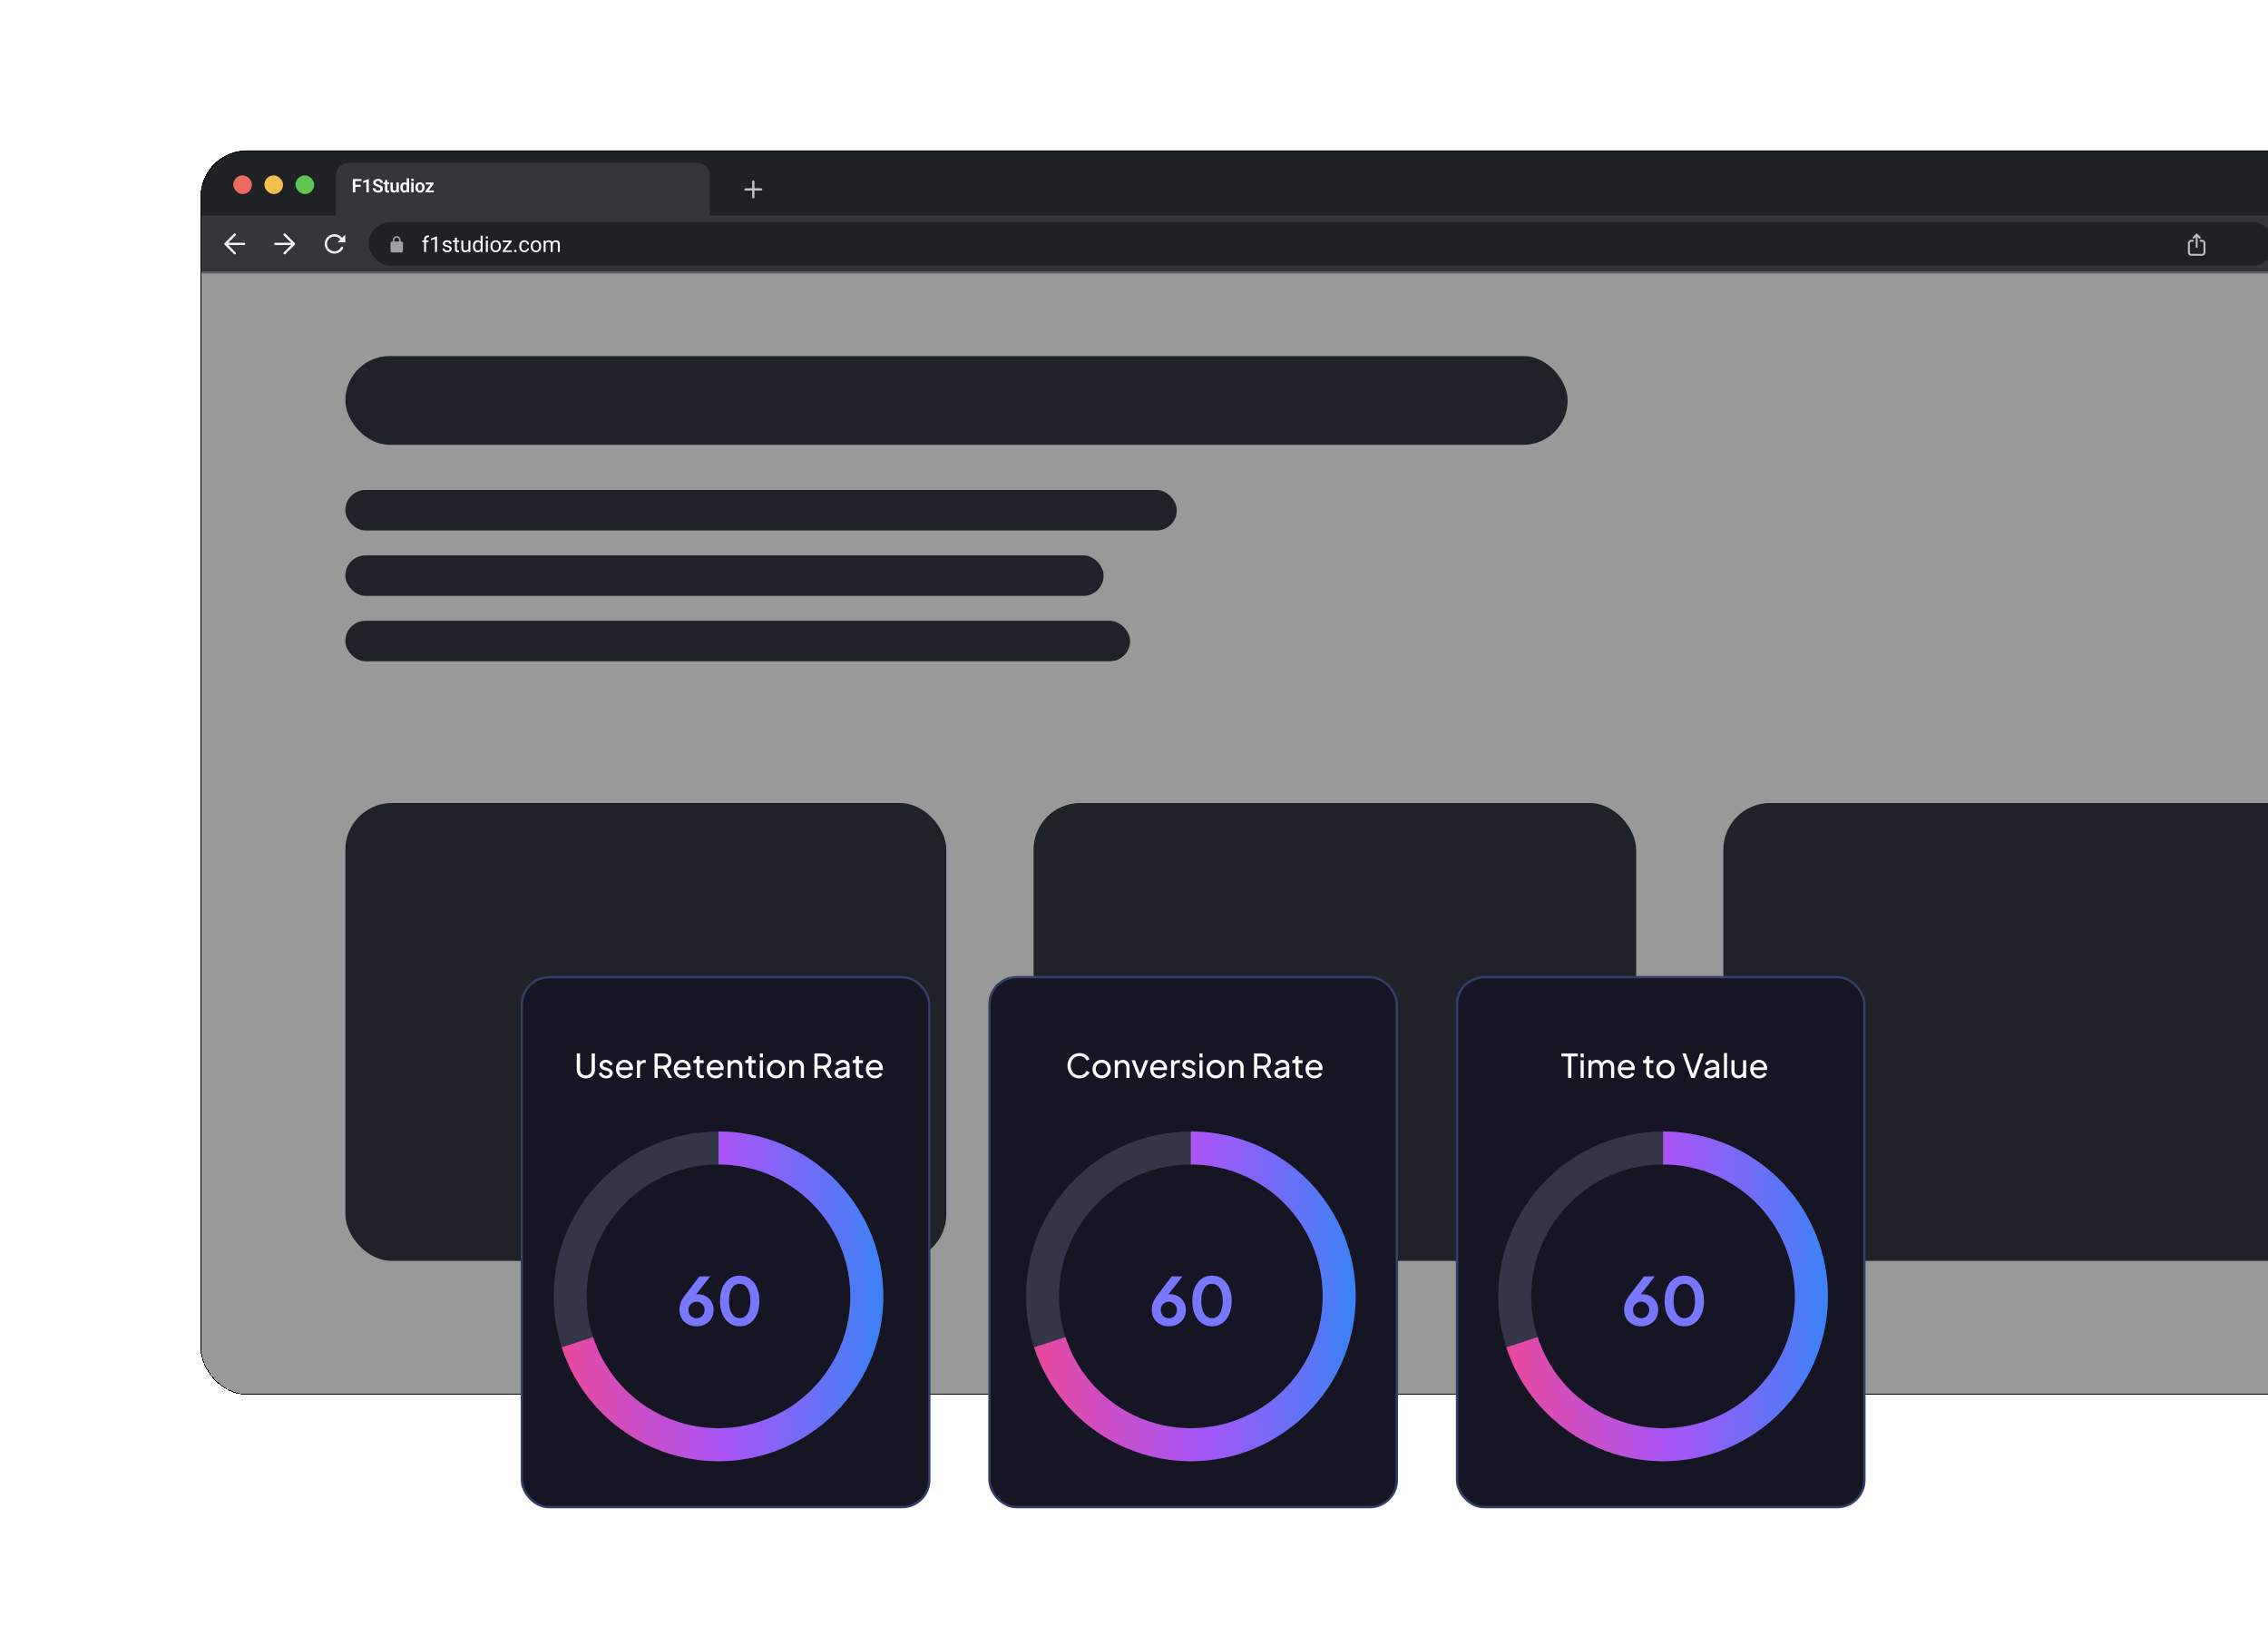<svg width="441" height="318" viewBox="0 0 441 318" fill="none" xmlns="http://www.w3.org/2000/svg">
<g clip-path="url(#clip0_920_6600)">
<g filter="url(#filter0_d_920_6600)">
<g clip-path="url(#clip1_920_6600)">
<rect x="49.492" y="18.75" width="435.98" height="241.908" rx="9" fill="black" fill-opacity="0.4" shape-rendering="crispEdges"/>
<g clip-path="url(#clip2_920_6600)">
<rect width="435.98" height="12.716" transform="translate(49.492 18.75)" fill="#1F2224"/>
<rect x="55.852" y="23.594" width="3.633" height="3.633" rx="1.817" fill="#EC6B5E"/>
<rect x="61.906" y="23.594" width="3.633" height="3.633" rx="1.817" fill="#F4BF4F"/>
<rect x="67.961" y="23.594" width="3.633" height="3.633" rx="1.817" fill="#61C453"/>
<g clip-path="url(#clip3_920_6600)">
<g clip-path="url(#clip4_920_6600)">
<path d="M75.836 23.594C75.836 22.256 76.92 21.172 78.258 21.172H146.077C147.415 21.172 148.499 22.256 148.499 23.594V31.466H75.836V23.594Z" fill="#35363B"/>
<path d="M79.594 24.314V26.897H79.106V24.314H79.594ZM80.635 25.43V25.815H79.466V25.43H80.635ZM80.772 24.314V24.699H79.466V24.314H80.772ZM82.213 24.307V26.897H81.743V24.855L81.12 25.061V24.681L82.16 24.307H82.213ZM84.458 26.226C84.458 26.177 84.451 26.132 84.435 26.093C84.421 26.053 84.394 26.017 84.355 25.985C84.317 25.952 84.264 25.92 84.194 25.889C84.125 25.857 84.037 25.824 83.928 25.79C83.807 25.752 83.695 25.71 83.591 25.662C83.487 25.615 83.395 25.56 83.316 25.497C83.238 25.435 83.177 25.363 83.133 25.281C83.089 25.198 83.067 25.102 83.067 24.994C83.067 24.887 83.09 24.79 83.135 24.703C83.181 24.615 83.246 24.54 83.33 24.477C83.414 24.413 83.513 24.364 83.626 24.33C83.741 24.296 83.868 24.279 84.006 24.279C84.197 24.279 84.363 24.313 84.503 24.383C84.643 24.453 84.752 24.548 84.829 24.667C84.906 24.787 84.944 24.921 84.944 25.07H84.458C84.458 24.989 84.441 24.918 84.407 24.857C84.374 24.795 84.323 24.747 84.254 24.711C84.187 24.676 84.102 24.658 83.999 24.658C83.899 24.658 83.817 24.673 83.75 24.703C83.685 24.732 83.636 24.772 83.603 24.823C83.571 24.874 83.555 24.931 83.555 24.994C83.555 25.041 83.567 25.083 83.589 25.121C83.611 25.158 83.645 25.193 83.69 25.226C83.735 25.258 83.791 25.288 83.857 25.316C83.924 25.343 84.002 25.371 84.091 25.398C84.233 25.441 84.357 25.488 84.463 25.54C84.571 25.592 84.66 25.651 84.731 25.717C84.804 25.784 84.857 25.858 84.893 25.941C84.93 26.024 84.948 26.118 84.948 26.223C84.948 26.334 84.926 26.433 84.882 26.521C84.838 26.608 84.776 26.683 84.694 26.744C84.613 26.806 84.514 26.853 84.4 26.885C84.286 26.916 84.159 26.933 84.018 26.933C83.893 26.933 83.769 26.916 83.646 26.883C83.524 26.849 83.413 26.798 83.314 26.73C83.215 26.662 83.135 26.575 83.076 26.471C83.017 26.366 82.988 26.243 82.988 26.102H83.477C83.477 26.184 83.49 26.254 83.516 26.312C83.543 26.368 83.581 26.415 83.63 26.452C83.679 26.487 83.737 26.513 83.804 26.53C83.87 26.546 83.941 26.555 84.018 26.555C84.118 26.555 84.199 26.541 84.263 26.514C84.328 26.485 84.377 26.446 84.409 26.397C84.442 26.347 84.458 26.29 84.458 26.226ZM86.16 24.977V25.315H85.061V24.977H86.16ZM85.355 24.506H85.825V26.343C85.825 26.4 85.833 26.444 85.848 26.475C85.864 26.506 85.887 26.526 85.917 26.537C85.948 26.547 85.985 26.553 86.027 26.553C86.058 26.553 86.087 26.551 86.112 26.547C86.138 26.544 86.16 26.54 86.178 26.537L86.18 26.888C86.141 26.901 86.097 26.912 86.047 26.92C85.998 26.928 85.943 26.933 85.882 26.933C85.777 26.933 85.684 26.915 85.605 26.879C85.526 26.843 85.464 26.784 85.421 26.704C85.377 26.622 85.355 26.514 85.355 26.381V24.506ZM87.579 26.441V24.977H88.051V26.897H87.607L87.579 26.441ZM87.639 26.044L87.784 26.04C87.784 26.169 87.77 26.288 87.742 26.397C87.714 26.506 87.669 26.6 87.609 26.68C87.55 26.76 87.475 26.822 87.384 26.867C87.293 26.911 87.185 26.933 87.061 26.933C86.966 26.933 86.88 26.919 86.802 26.893C86.724 26.866 86.656 26.824 86.6 26.767C86.544 26.709 86.501 26.636 86.47 26.546C86.439 26.455 86.424 26.345 86.424 26.218V24.977H86.892V26.221C86.892 26.285 86.899 26.338 86.913 26.381C86.929 26.423 86.95 26.458 86.976 26.485C87.003 26.511 87.034 26.53 87.07 26.542C87.106 26.553 87.145 26.558 87.187 26.558C87.3 26.558 87.389 26.536 87.455 26.491C87.521 26.445 87.568 26.383 87.597 26.306C87.625 26.228 87.639 26.141 87.639 26.044ZM89.581 26.489V24.172H90.053V26.897H89.627L89.581 26.489ZM88.348 25.96V25.923C88.348 25.776 88.364 25.643 88.397 25.524C88.432 25.403 88.481 25.3 88.546 25.213C88.612 25.127 88.69 25.06 88.782 25.013C88.876 24.966 88.982 24.942 89.1 24.942C89.215 24.942 89.315 24.965 89.4 25.011C89.486 25.057 89.559 25.123 89.62 25.208C89.681 25.293 89.73 25.394 89.767 25.512C89.804 25.627 89.83 25.755 89.847 25.895V25.996C89.83 26.132 89.804 26.257 89.767 26.37C89.73 26.484 89.681 26.583 89.62 26.668C89.559 26.752 89.486 26.817 89.4 26.863C89.314 26.909 89.212 26.933 89.097 26.933C88.979 26.933 88.874 26.908 88.781 26.86C88.688 26.811 88.61 26.743 88.545 26.656C88.481 26.568 88.432 26.465 88.397 26.347C88.364 26.229 88.348 26.1 88.348 25.96ZM88.818 25.923V25.96C88.818 26.043 88.825 26.12 88.839 26.193C88.853 26.265 88.876 26.329 88.908 26.384C88.94 26.439 88.981 26.481 89.031 26.512C89.082 26.543 89.143 26.558 89.215 26.558C89.308 26.558 89.383 26.538 89.442 26.498C89.503 26.456 89.549 26.4 89.582 26.329C89.616 26.257 89.637 26.176 89.646 26.086V25.808C89.642 25.737 89.629 25.671 89.609 25.611C89.59 25.55 89.563 25.498 89.528 25.455C89.493 25.411 89.451 25.377 89.4 25.352C89.349 25.327 89.289 25.315 89.219 25.315C89.147 25.315 89.085 25.331 89.034 25.363C88.984 25.393 88.942 25.436 88.91 25.492C88.878 25.547 88.855 25.612 88.839 25.685C88.825 25.759 88.818 25.838 88.818 25.923ZM90.937 24.977V26.897H90.467V24.977H90.937ZM90.435 24.476C90.435 24.406 90.459 24.348 90.506 24.302C90.554 24.256 90.62 24.232 90.701 24.232C90.783 24.232 90.847 24.256 90.894 24.302C90.943 24.348 90.967 24.406 90.967 24.476C90.967 24.544 90.943 24.601 90.894 24.648C90.847 24.694 90.783 24.717 90.701 24.717C90.62 24.717 90.554 24.694 90.506 24.648C90.459 24.601 90.435 24.544 90.435 24.476ZM91.264 25.957V25.919C91.264 25.779 91.284 25.649 91.325 25.531C91.365 25.412 91.423 25.308 91.5 25.221C91.577 25.133 91.671 25.065 91.782 25.017C91.894 24.967 92.02 24.942 92.162 24.942C92.306 24.942 92.434 24.967 92.545 25.017C92.658 25.065 92.752 25.133 92.829 25.221C92.906 25.308 92.965 25.412 93.005 25.531C93.045 25.649 93.065 25.779 93.065 25.919V25.957C93.065 26.096 93.045 26.226 93.005 26.345C92.965 26.463 92.906 26.567 92.829 26.656C92.752 26.743 92.658 26.811 92.547 26.86C92.436 26.908 92.309 26.933 92.166 26.933C92.024 26.933 91.897 26.908 91.784 26.86C91.672 26.811 91.577 26.743 91.5 26.656C91.423 26.567 91.365 26.463 91.325 26.345C91.284 26.226 91.264 26.096 91.264 25.957ZM91.733 25.919V25.957C91.733 26.041 91.741 26.119 91.757 26.193C91.774 26.266 91.799 26.331 91.834 26.386C91.868 26.442 91.912 26.485 91.967 26.517C92.022 26.548 92.089 26.564 92.166 26.564C92.241 26.564 92.306 26.548 92.361 26.517C92.415 26.485 92.46 26.442 92.494 26.386C92.529 26.331 92.555 26.266 92.572 26.193C92.588 26.119 92.597 26.041 92.597 25.957V25.919C92.597 25.837 92.588 25.759 92.572 25.687C92.555 25.614 92.529 25.549 92.494 25.494C92.46 25.437 92.415 25.393 92.359 25.361C92.305 25.328 92.239 25.311 92.162 25.311C92.086 25.311 92.021 25.328 91.967 25.361C91.912 25.393 91.868 25.437 91.834 25.494C91.799 25.549 91.774 25.614 91.757 25.687C91.741 25.759 91.733 25.837 91.733 25.919ZM94.845 26.528V26.897H93.401V26.528H94.845ZM94.811 25.258L93.577 26.897H93.268V26.608L94.496 24.977H94.811V25.258ZM94.639 24.977V25.348H93.293V24.977H94.639Z" fill="white"/>
</g>
</g>
<path d="M156.975 24.805V26.319M156.975 27.833V26.319M156.975 26.319H155.461M156.975 26.319H158.489" stroke="#BEC1C5" stroke-width="0.454" stroke-linecap="round" stroke-linejoin="round"/>
</g>
<rect width="435.98" height="10.899" transform="translate(49.492 31.466)" fill="#35363A"/>
<path d="M57.969 36.916H54.336M54.336 36.916L56.153 35.099M54.336 36.916L56.153 38.733" stroke="#F1F3F4" stroke-width="0.454" stroke-linecap="round" stroke-linejoin="round"/>
<path d="M64.023 36.916H67.656M67.656 36.916L65.84 35.099M67.656 36.916L65.84 38.733" stroke="#F1F3F4" stroke-width="0.454" stroke-linecap="round" stroke-linejoin="round"/>
<path fill-rule="evenodd" clip-rule="evenodd" d="M74.087 36.916C74.087 36.121 74.731 35.478 75.525 35.478C75.999 35.478 76.42 35.707 76.682 36.061L76.131 36.613H77.644V35.099L77.006 35.738C76.659 35.303 76.125 35.023 75.525 35.023C74.48 35.023 73.633 35.871 73.633 36.916C73.633 37.961 74.48 38.808 75.525 38.808C76.261 38.808 76.898 38.388 77.211 37.776C77.268 37.664 77.224 37.528 77.112 37.47C77 37.413 76.864 37.458 76.806 37.569C76.568 38.035 76.084 38.354 75.525 38.354C74.731 38.354 74.087 37.71 74.087 36.916Z" fill="#F1F3F4"/>
<rect x="82.188" y="32.677" width="370.583" height="8.477" rx="4.239" fill="#202124"/>
<path fill-rule="evenodd" clip-rule="evenodd" d="M87.641 35.402C87.223 35.402 86.884 35.741 86.884 36.159V36.462H86.733C86.565 36.462 86.43 36.597 86.43 36.764V38.278C86.43 38.446 86.565 38.581 86.733 38.581H88.549C88.716 38.581 88.852 38.446 88.852 38.278V36.764C88.852 36.597 88.716 36.462 88.549 36.462H88.398V36.159C88.398 35.741 88.059 35.402 87.641 35.402ZM88.095 36.462V36.159C88.095 35.908 87.892 35.705 87.641 35.705C87.39 35.705 87.187 35.908 87.187 36.159V36.462H88.095Z" fill="#9BA0A5"/>
<path fill-rule="evenodd" clip-rule="evenodd" d="M437.767 34.966C437.693 34.892 437.573 34.892 437.499 34.966L436.893 35.571C436.82 35.645 436.82 35.765 436.893 35.839C436.967 35.913 437.087 35.913 437.161 35.839L437.444 35.556V37.522C437.444 37.626 437.528 37.711 437.633 37.711C437.737 37.711 437.822 37.626 437.822 37.522V35.556L438.104 35.839C438.178 35.913 438.298 35.913 438.372 35.839C438.446 35.765 438.446 35.645 438.372 35.571L437.767 34.966ZM436.308 36.765C436.308 36.618 436.427 36.5 436.573 36.5H436.876C436.98 36.5 437.065 36.415 437.065 36.31C437.065 36.206 436.98 36.121 436.876 36.121H436.573C436.218 36.121 435.93 36.409 435.93 36.765V38.581C435.93 38.937 436.218 39.224 436.573 39.224H438.692C439.048 39.224 439.336 38.937 439.336 38.581V36.765C439.336 36.409 439.048 36.121 438.692 36.121H438.39C438.285 36.121 438.2 36.206 438.2 36.31C438.2 36.415 438.285 36.5 438.39 36.5H438.692C438.839 36.5 438.957 36.618 438.957 36.765V38.581C438.957 38.727 438.839 38.846 438.692 38.846H436.573C436.427 38.846 436.308 38.727 436.308 38.581V36.765Z" fill="#BDBDBE"/>
<path d="M93.347 38.494H92.965V36.019C92.965 35.857 92.993 35.721 93.052 35.611C93.111 35.499 93.196 35.415 93.306 35.358C93.416 35.3 93.547 35.271 93.699 35.271C93.743 35.271 93.788 35.274 93.832 35.28C93.877 35.285 93.921 35.294 93.964 35.304L93.944 35.617C93.915 35.61 93.881 35.605 93.844 35.603C93.808 35.6 93.772 35.598 93.737 35.598C93.655 35.598 93.585 35.615 93.525 35.648C93.468 35.68 93.423 35.727 93.393 35.789C93.363 35.851 93.347 35.928 93.347 36.019V38.494ZM93.823 36.255V36.548H92.611V36.255H93.823ZM95.467 35.464V38.494H95.084V35.942L94.312 36.224V35.878L95.407 35.464H95.467ZM97.938 37.9C97.938 37.845 97.925 37.794 97.901 37.747C97.877 37.699 97.828 37.655 97.754 37.616C97.681 37.576 97.57 37.542 97.423 37.513C97.298 37.487 97.186 37.456 97.085 37.42C96.986 37.384 96.901 37.34 96.831 37.289C96.762 37.238 96.709 37.178 96.671 37.109C96.634 37.04 96.615 36.96 96.615 36.867C96.615 36.779 96.635 36.695 96.673 36.617C96.713 36.538 96.769 36.468 96.841 36.408C96.914 36.347 97.002 36.299 97.104 36.265C97.206 36.23 97.32 36.213 97.445 36.213C97.625 36.213 97.778 36.245 97.905 36.308C98.032 36.372 98.129 36.457 98.197 36.563C98.264 36.668 98.298 36.784 98.298 36.913H97.915C97.915 36.851 97.897 36.791 97.859 36.733C97.823 36.673 97.77 36.624 97.7 36.586C97.631 36.547 97.546 36.528 97.445 36.528C97.339 36.528 97.253 36.544 97.187 36.577C97.122 36.609 97.074 36.65 97.044 36.7C97.015 36.749 97 36.802 97 36.857C97 36.898 97.007 36.935 97.021 36.968C97.036 37 97.062 37.03 97.1 37.057C97.137 37.084 97.189 37.109 97.257 37.132C97.325 37.156 97.411 37.179 97.516 37.202C97.699 37.244 97.85 37.294 97.969 37.351C98.088 37.409 98.176 37.48 98.234 37.565C98.292 37.649 98.321 37.751 98.321 37.871C98.321 37.969 98.3 38.059 98.259 38.14C98.219 38.221 98.16 38.292 98.083 38.351C98.007 38.409 97.916 38.455 97.81 38.488C97.705 38.519 97.587 38.535 97.456 38.535C97.258 38.535 97.091 38.5 96.955 38.43C96.818 38.359 96.715 38.268 96.644 38.157C96.574 38.045 96.539 37.927 96.539 37.803H96.924C96.929 37.907 96.96 37.991 97.015 38.053C97.07 38.114 97.138 38.157 97.218 38.183C97.298 38.208 97.377 38.221 97.456 38.221C97.561 38.221 97.648 38.207 97.719 38.179C97.79 38.152 97.845 38.114 97.882 38.066C97.919 38.017 97.938 37.962 97.938 37.9ZM99.761 36.255V36.548H98.551V36.255H99.761ZM98.96 35.71H99.343V37.939C99.343 38.015 99.355 38.072 99.379 38.111C99.402 38.15 99.432 38.175 99.469 38.188C99.507 38.2 99.547 38.206 99.59 38.206C99.621 38.206 99.654 38.203 99.689 38.198C99.725 38.191 99.752 38.185 99.77 38.181L99.772 38.494C99.741 38.504 99.701 38.513 99.652 38.521C99.603 38.531 99.545 38.535 99.476 38.535C99.382 38.535 99.296 38.517 99.217 38.479C99.138 38.442 99.076 38.38 99.029 38.293C98.983 38.205 98.96 38.086 98.96 37.937V35.71ZM101.581 37.977V36.255H101.966V38.494H101.599L101.581 37.977ZM101.653 37.505L101.812 37.501C101.812 37.65 101.797 37.787 101.765 37.914C101.734 38.04 101.685 38.149 101.616 38.241C101.547 38.334 101.456 38.406 101.345 38.459C101.233 38.51 101.097 38.535 100.937 38.535C100.828 38.535 100.728 38.519 100.637 38.488C100.547 38.456 100.47 38.407 100.405 38.341C100.34 38.275 100.29 38.188 100.254 38.082C100.219 37.976 100.202 37.848 100.202 37.699V36.255H100.585V37.703C100.585 37.804 100.596 37.888 100.618 37.954C100.642 38.019 100.673 38.07 100.711 38.109C100.751 38.146 100.795 38.172 100.844 38.188C100.893 38.203 100.945 38.21 100.997 38.21C101.16 38.21 101.289 38.179 101.384 38.117C101.479 38.054 101.547 37.969 101.589 37.863C101.632 37.755 101.653 37.636 101.653 37.505ZM103.961 38.059V35.315H104.346V38.494H103.994L103.961 38.059ZM102.454 37.399V37.356C102.454 37.184 102.475 37.029 102.516 36.89C102.559 36.749 102.619 36.628 102.696 36.528C102.775 36.427 102.868 36.35 102.976 36.296C103.085 36.241 103.206 36.213 103.34 36.213C103.481 36.213 103.603 36.238 103.708 36.288C103.814 36.336 103.904 36.407 103.977 36.501C104.052 36.593 104.11 36.705 104.153 36.836C104.196 36.967 104.226 37.115 104.242 37.281V37.471C104.227 37.636 104.197 37.783 104.153 37.914C104.11 38.045 104.052 38.157 103.977 38.25C103.904 38.342 103.814 38.413 103.708 38.463C103.602 38.511 103.478 38.535 103.336 38.535C103.205 38.535 103.085 38.507 102.976 38.45C102.868 38.394 102.775 38.315 102.696 38.212C102.619 38.11 102.559 37.99 102.516 37.852C102.475 37.713 102.454 37.562 102.454 37.399ZM102.839 37.356V37.399C102.839 37.511 102.85 37.616 102.872 37.714C102.896 37.812 102.931 37.898 102.98 37.972C103.028 38.047 103.089 38.105 103.164 38.148C103.238 38.19 103.327 38.21 103.431 38.21C103.558 38.21 103.662 38.183 103.743 38.13C103.826 38.076 103.892 38.005 103.942 37.916C103.992 37.828 104.03 37.732 104.058 37.629V37.13C104.041 37.054 104.017 36.981 103.986 36.911C103.955 36.839 103.915 36.775 103.866 36.72C103.817 36.664 103.757 36.619 103.685 36.586C103.615 36.553 103.532 36.536 103.435 36.536C103.33 36.536 103.24 36.558 103.164 36.602C103.089 36.645 103.028 36.704 102.98 36.78C102.931 36.855 102.896 36.942 102.872 37.041C102.85 37.139 102.839 37.244 102.839 37.356ZM105.358 36.255V38.494H104.973V36.255H105.358ZM104.944 35.66C104.944 35.598 104.962 35.546 105 35.503C105.038 35.46 105.095 35.439 105.169 35.439C105.243 35.439 105.298 35.46 105.337 35.503C105.377 35.546 105.397 35.598 105.397 35.66C105.397 35.72 105.377 35.771 105.337 35.814C105.298 35.855 105.243 35.876 105.169 35.876C105.095 35.876 105.038 35.855 105 35.814C104.962 35.771 104.944 35.72 104.944 35.66ZM105.871 37.399V37.351C105.871 37.19 105.894 37.04 105.941 36.902C105.988 36.763 106.056 36.642 106.144 36.54C106.233 36.437 106.339 36.357 106.465 36.3C106.591 36.242 106.731 36.213 106.887 36.213C107.045 36.213 107.186 36.242 107.312 36.3C107.438 36.357 107.546 36.437 107.634 36.54C107.724 36.642 107.792 36.763 107.839 36.902C107.886 37.04 107.91 37.19 107.91 37.351V37.399C107.91 37.56 107.886 37.71 107.839 37.848C107.792 37.986 107.724 38.107 107.634 38.21C107.546 38.312 107.439 38.392 107.314 38.45C107.189 38.507 107.049 38.535 106.891 38.535C106.734 38.535 106.593 38.507 106.467 38.45C106.342 38.392 106.234 38.312 106.144 38.21C106.056 38.107 105.988 37.986 105.941 37.848C105.894 37.71 105.871 37.56 105.871 37.399ZM106.254 37.351V37.399C106.254 37.511 106.267 37.616 106.293 37.716C106.319 37.814 106.359 37.901 106.411 37.977C106.465 38.052 106.532 38.112 106.612 38.157C106.692 38.199 106.785 38.221 106.891 38.221C106.996 38.221 107.088 38.199 107.167 38.157C107.247 38.112 107.313 38.052 107.365 37.977C107.418 37.901 107.457 37.814 107.483 37.716C107.511 37.616 107.525 37.511 107.525 37.399V37.351C107.525 37.241 107.511 37.137 107.483 37.039C107.457 36.94 107.417 36.852 107.363 36.776C107.311 36.699 107.245 36.638 107.165 36.594C107.086 36.55 106.993 36.528 106.887 36.528C106.782 36.528 106.69 36.55 106.61 36.594C106.531 36.638 106.465 36.699 106.411 36.776C106.359 36.852 106.319 36.94 106.293 37.039C106.267 37.137 106.254 37.241 106.254 37.351ZM110.025 38.179V38.494H108.396V38.179H110.025ZM109.965 36.526L108.483 38.494H108.249V38.212L109.721 36.255H109.965V36.526ZM109.795 36.255V36.571H108.266V36.255H109.795ZM110.466 38.291C110.466 38.226 110.486 38.172 110.526 38.128C110.567 38.082 110.626 38.059 110.704 38.059C110.781 38.059 110.84 38.082 110.88 38.128C110.921 38.172 110.942 38.226 110.942 38.291C110.942 38.355 110.921 38.408 110.88 38.453C110.84 38.497 110.781 38.519 110.704 38.519C110.626 38.519 110.567 38.497 110.526 38.453C110.486 38.408 110.466 38.355 110.466 38.291ZM112.473 38.221C112.564 38.221 112.649 38.202 112.726 38.165C112.803 38.128 112.867 38.077 112.916 38.012C112.966 37.945 112.994 37.87 113.001 37.786H113.365C113.358 37.919 113.314 38.042 113.231 38.157C113.149 38.27 113.042 38.361 112.91 38.432C112.778 38.501 112.632 38.535 112.473 38.535C112.305 38.535 112.158 38.506 112.032 38.446C111.908 38.387 111.805 38.306 111.722 38.202C111.641 38.099 111.579 37.98 111.538 37.846C111.498 37.711 111.478 37.568 111.478 37.418V37.331C111.478 37.18 111.498 37.038 111.538 36.904C111.579 36.769 111.641 36.65 111.722 36.546C111.805 36.443 111.908 36.361 112.032 36.302C112.158 36.243 112.305 36.213 112.473 36.213C112.649 36.213 112.802 36.249 112.933 36.321C113.064 36.391 113.167 36.488 113.241 36.611C113.317 36.732 113.358 36.87 113.365 37.024H113.001C112.994 36.932 112.968 36.849 112.922 36.774C112.878 36.7 112.818 36.64 112.74 36.596C112.664 36.55 112.575 36.528 112.473 36.528C112.356 36.528 112.257 36.551 112.177 36.598C112.099 36.644 112.036 36.706 111.989 36.784C111.943 36.862 111.91 36.948 111.89 37.043C111.87 37.137 111.861 37.233 111.861 37.331V37.418C111.861 37.516 111.87 37.612 111.89 37.707C111.909 37.803 111.941 37.889 111.987 37.966C112.034 38.043 112.097 38.105 112.175 38.152C112.255 38.198 112.355 38.221 112.473 38.221ZM113.694 37.399V37.351C113.694 37.19 113.718 37.04 113.765 36.902C113.812 36.763 113.879 36.642 113.968 36.54C114.056 36.437 114.163 36.357 114.288 36.3C114.414 36.242 114.555 36.213 114.711 36.213C114.868 36.213 115.009 36.242 115.135 36.3C115.262 36.357 115.369 36.437 115.458 36.54C115.547 36.642 115.616 36.763 115.663 36.902C115.71 37.04 115.733 37.19 115.733 37.351V37.399C115.733 37.56 115.71 37.71 115.663 37.848C115.616 37.986 115.547 38.107 115.458 38.21C115.369 38.312 115.263 38.392 115.137 38.45C115.013 38.507 114.872 38.535 114.715 38.535C114.557 38.535 114.416 38.507 114.29 38.45C114.165 38.392 114.057 38.312 113.968 38.21C113.879 38.107 113.812 37.986 113.765 37.848C113.718 37.71 113.694 37.56 113.694 37.399ZM114.077 37.351V37.399C114.077 37.511 114.09 37.616 114.117 37.716C114.143 37.814 114.182 37.901 114.235 37.977C114.288 38.052 114.355 38.112 114.435 38.157C114.515 38.199 114.609 38.221 114.715 38.221C114.82 38.221 114.911 38.199 114.99 38.157C115.07 38.112 115.136 38.052 115.189 37.977C115.241 37.901 115.28 37.814 115.307 37.716C115.334 37.616 115.348 37.511 115.348 37.399V37.351C115.348 37.241 115.334 37.137 115.307 37.039C115.28 36.94 115.24 36.852 115.187 36.776C115.134 36.699 115.068 36.638 114.988 36.594C114.909 36.55 114.817 36.528 114.711 36.528C114.606 36.528 114.513 36.55 114.433 36.594C114.355 36.638 114.288 36.699 114.235 36.776C114.182 36.852 114.143 36.94 114.117 37.039C114.09 37.137 114.077 37.241 114.077 37.351ZM116.594 36.7V38.494H116.209V36.255H116.573L116.594 36.7ZM116.515 37.289L116.337 37.283C116.339 37.13 116.359 36.989 116.397 36.859C116.436 36.728 116.493 36.614 116.569 36.517C116.645 36.421 116.74 36.346 116.853 36.294C116.966 36.24 117.097 36.213 117.246 36.213C117.351 36.213 117.447 36.228 117.536 36.259C117.624 36.288 117.701 36.334 117.765 36.397C117.83 36.461 117.881 36.542 117.917 36.642C117.952 36.741 117.97 36.861 117.97 37.002V38.494H117.587V37.02C117.587 36.903 117.567 36.809 117.527 36.739C117.489 36.668 117.434 36.617 117.362 36.586C117.29 36.553 117.206 36.536 117.109 36.536C116.996 36.536 116.902 36.556 116.826 36.596C116.75 36.636 116.689 36.691 116.644 36.762C116.598 36.832 116.565 36.913 116.544 37.004C116.525 37.093 116.515 37.189 116.515 37.289ZM117.966 37.078L117.71 37.157C117.711 37.034 117.731 36.916 117.77 36.803C117.81 36.69 117.867 36.589 117.941 36.501C118.017 36.413 118.11 36.343 118.221 36.292C118.331 36.239 118.457 36.213 118.6 36.213C118.72 36.213 118.826 36.229 118.918 36.261C119.012 36.292 119.091 36.341 119.154 36.408C119.219 36.472 119.268 36.556 119.301 36.658C119.334 36.76 119.351 36.882 119.351 37.022V38.494H118.966V37.018C118.966 36.893 118.946 36.795 118.906 36.726C118.867 36.656 118.812 36.607 118.74 36.579C118.67 36.55 118.586 36.536 118.488 36.536C118.404 36.536 118.329 36.55 118.264 36.579C118.199 36.608 118.145 36.648 118.101 36.7C118.057 36.749 118.023 36.806 117.999 36.871C117.977 36.936 117.966 37.005 117.966 37.078Z" fill="white"/>
<rect width="435.98" height="0.303" transform="translate(49.492 42.365)" fill="#606164"/>
<rect x="77.648" y="58.715" width="237.67" height="17.258" rx="8.629" fill="#1F2228"/>
<rect x="77.648" y="145.608" width="116.867" height="89.013" rx="9.083" fill="#1F2228"/>
<rect x="211.469" y="145.609" width="117.17" height="89.013" rx="9.083" fill="#1F2228"/>
<rect x="345.594" y="145.609" width="116.867" height="89.013" rx="9.083" fill="#1F2228"/>
<rect x="77.648" y="84.753" width="161.676" height="7.872" rx="3.936" fill="#1F2228"/>
<rect x="77.648" y="97.469" width="147.446" height="7.872" rx="3.936" fill="#1F2228"/>
<rect x="77.648" y="110.186" width="152.593" height="7.872" rx="3.936" fill="#1F2228"/>
</g>
<rect x="49.568" y="18.826" width="435.829" height="241.757" rx="8.924" stroke="#080808" stroke-width="0.151" shape-rendering="crispEdges"/>
</g>
<rect x="101.479" y="189.979" width="79.209" height="103.018" rx="5.265" fill="#161523" stroke="#333E66" stroke-width="0.458"/>
<path d="M113.914 209.646C113.568 209.646 113.26 209.574 112.991 209.428C112.726 209.283 112.519 209.084 112.369 208.832C112.224 208.576 112.151 208.285 112.151 207.96V204.794H112.786V207.948C112.786 208.166 112.833 208.36 112.927 208.531C113.025 208.698 113.158 208.828 113.324 208.922C113.495 209.016 113.692 209.063 113.914 209.063C114.136 209.063 114.331 209.016 114.497 208.922C114.668 208.828 114.801 208.698 114.895 208.531C114.993 208.36 115.042 208.166 115.042 207.948V204.794H115.677V207.96C115.677 208.285 115.602 208.576 115.453 208.832C115.307 209.084 115.102 209.283 114.837 209.428C114.572 209.574 114.265 209.646 113.914 209.646ZM117.876 209.646C117.53 209.646 117.228 209.561 116.972 209.39C116.716 209.219 116.534 208.988 116.427 208.698L116.902 208.467C117 208.672 117.134 208.834 117.305 208.954C117.476 209.074 117.666 209.133 117.876 209.133C118.064 209.133 118.22 209.089 118.344 208.999C118.468 208.909 118.53 208.792 118.53 208.646C118.53 208.544 118.5 208.463 118.44 208.403C118.384 208.339 118.316 208.289 118.235 208.255C118.154 208.217 118.079 208.189 118.01 208.172L117.491 208.025C117.179 207.935 116.951 207.807 116.805 207.64C116.664 207.473 116.594 207.279 116.594 207.057C116.594 206.851 116.645 206.674 116.748 206.525C116.855 206.371 116.998 206.251 117.177 206.166C117.361 206.08 117.566 206.037 117.793 206.037C118.096 206.037 118.367 206.114 118.607 206.268C118.85 206.422 119.023 206.638 119.126 206.916L118.639 207.14C118.562 206.96 118.446 206.819 118.293 206.717C118.139 206.61 117.966 206.557 117.773 206.557C117.598 206.557 117.459 206.602 117.357 206.691C117.254 206.777 117.203 206.886 117.203 207.018C117.203 207.116 117.228 207.198 117.28 207.262C117.331 207.322 117.393 207.369 117.466 207.403C117.538 207.433 117.609 207.458 117.677 207.48L118.241 207.646C118.523 207.728 118.741 207.854 118.895 208.025C119.053 208.195 119.132 208.401 119.132 208.64C119.132 208.832 119.079 209.005 118.972 209.159C118.865 209.313 118.718 209.433 118.53 209.518C118.342 209.604 118.124 209.646 117.876 209.646ZM121.502 209.646C121.169 209.646 120.872 209.567 120.611 209.409C120.351 209.251 120.145 209.035 119.996 208.762C119.846 208.484 119.772 208.174 119.772 207.832C119.772 207.486 119.844 207.178 119.99 206.909C120.139 206.64 120.34 206.428 120.592 206.275C120.848 206.116 121.135 206.037 121.451 206.037C121.707 206.037 121.934 206.084 122.13 206.178C122.331 206.268 122.5 206.392 122.637 206.55C122.778 206.704 122.885 206.881 122.957 207.082C123.034 207.279 123.073 207.484 123.073 207.698C123.073 207.745 123.068 207.798 123.06 207.858C123.056 207.913 123.049 207.967 123.041 208.018H120.207V207.505H122.695L122.412 207.736C122.451 207.514 122.43 207.315 122.348 207.14C122.267 206.965 122.148 206.826 121.989 206.723C121.831 206.621 121.652 206.569 121.451 206.569C121.25 206.569 121.066 206.621 120.9 206.723C120.733 206.826 120.603 206.973 120.509 207.166C120.419 207.354 120.383 207.578 120.4 207.839C120.383 208.091 120.421 208.313 120.515 208.505C120.613 208.693 120.75 208.841 120.925 208.948C121.105 209.05 121.299 209.101 121.509 209.101C121.739 209.101 121.934 209.048 122.092 208.941C122.25 208.834 122.378 208.698 122.477 208.531L122.977 208.787C122.908 208.945 122.801 209.091 122.656 209.223C122.515 209.351 122.346 209.454 122.15 209.531C121.957 209.608 121.742 209.646 121.502 209.646ZM123.85 209.569V206.114H124.433V206.749L124.369 206.659C124.45 206.463 124.574 206.317 124.741 206.223C124.908 206.125 125.111 206.076 125.35 206.076H125.561V206.64H125.26C125.017 206.64 124.82 206.717 124.67 206.871C124.521 207.02 124.446 207.234 124.446 207.512V209.569H123.85ZM127.269 209.569V204.794H128.955C129.272 204.794 129.549 204.854 129.789 204.973C130.028 205.093 130.214 205.264 130.346 205.486C130.483 205.708 130.551 205.969 130.551 206.268C130.551 206.606 130.466 206.892 130.295 207.127C130.124 207.362 129.893 207.531 129.603 207.634L130.712 209.569H129.981L128.814 207.499L129.231 207.742H127.898V209.569H127.269ZM127.898 207.166H128.975C129.163 207.166 129.327 207.129 129.468 207.057C129.609 206.984 129.718 206.879 129.795 206.743C129.876 206.606 129.917 206.448 129.917 206.268C129.917 206.084 129.876 205.926 129.795 205.794C129.718 205.657 129.609 205.552 129.468 205.48C129.327 205.407 129.163 205.371 128.975 205.371H127.898V207.166ZM132.751 209.646C132.418 209.646 132.121 209.567 131.86 209.409C131.599 209.251 131.394 209.035 131.245 208.762C131.095 208.484 131.02 208.174 131.02 207.832C131.02 207.486 131.093 207.178 131.238 206.909C131.388 206.64 131.589 206.428 131.841 206.275C132.097 206.116 132.384 206.037 132.7 206.037C132.956 206.037 133.183 206.084 133.379 206.178C133.58 206.268 133.749 206.392 133.886 206.55C134.027 206.704 134.133 206.881 134.206 207.082C134.283 207.279 134.321 207.484 134.321 207.698C134.321 207.745 134.317 207.798 134.309 207.858C134.304 207.913 134.298 207.967 134.289 208.018H131.456V207.505H133.943L133.661 207.736C133.7 207.514 133.678 207.315 133.597 207.14C133.516 206.965 133.396 206.826 133.238 206.723C133.08 206.621 132.901 206.569 132.7 206.569C132.499 206.569 132.315 206.621 132.149 206.723C131.982 206.826 131.852 206.973 131.758 207.166C131.668 207.354 131.631 207.578 131.649 207.839C131.631 208.091 131.67 208.313 131.764 208.505C131.862 208.693 131.999 208.841 132.174 208.948C132.354 209.05 132.548 209.101 132.757 209.101C132.988 209.101 133.183 209.048 133.341 208.941C133.499 208.834 133.627 208.698 133.725 208.531L134.225 208.787C134.157 208.945 134.05 209.091 133.905 209.223C133.764 209.351 133.595 209.454 133.398 209.531C133.206 209.608 132.99 209.646 132.751 209.646ZM136.503 209.608C136.165 209.608 135.904 209.512 135.721 209.319C135.541 209.127 135.451 208.856 135.451 208.505V206.685H134.823V206.114H134.951C135.105 206.114 135.227 206.067 135.317 205.973C135.406 205.879 135.451 205.755 135.451 205.602V205.32H136.047V206.114H136.823V206.685H136.047V208.486C136.047 208.601 136.065 208.702 136.099 208.787C136.137 208.873 136.199 208.941 136.285 208.992C136.37 209.039 136.483 209.063 136.624 209.063C136.654 209.063 136.691 209.061 136.733 209.057C136.78 209.052 136.823 209.048 136.862 209.044V209.569C136.806 209.582 136.744 209.591 136.676 209.595C136.607 209.604 136.55 209.608 136.503 209.608ZM139.136 209.646C138.803 209.646 138.506 209.567 138.245 209.409C137.984 209.251 137.779 209.035 137.63 208.762C137.48 208.484 137.405 208.174 137.405 207.832C137.405 207.486 137.478 207.178 137.623 206.909C137.773 206.64 137.974 206.428 138.226 206.275C138.482 206.116 138.768 206.037 139.085 206.037C139.341 206.037 139.568 206.084 139.764 206.178C139.965 206.268 140.134 206.392 140.271 206.55C140.412 206.704 140.518 206.881 140.591 207.082C140.668 207.279 140.706 207.484 140.706 207.698C140.706 207.745 140.702 207.798 140.694 207.858C140.689 207.913 140.683 207.967 140.674 208.018H137.841V207.505H140.328L140.046 207.736C140.085 207.514 140.063 207.315 139.982 207.14C139.901 206.965 139.781 206.826 139.623 206.723C139.465 206.621 139.286 206.569 139.085 206.569C138.884 206.569 138.7 206.621 138.533 206.723C138.367 206.826 138.236 206.973 138.142 207.166C138.053 207.354 138.016 207.578 138.033 207.839C138.016 208.091 138.055 208.313 138.149 208.505C138.247 208.693 138.384 208.841 138.559 208.948C138.739 209.05 138.933 209.101 139.142 209.101C139.373 209.101 139.568 209.048 139.726 208.941C139.884 208.834 140.012 208.698 140.11 208.531L140.61 208.787C140.542 208.945 140.435 209.091 140.29 209.223C140.149 209.351 139.98 209.454 139.783 209.531C139.591 209.608 139.375 209.646 139.136 209.646ZM141.484 209.569V206.114H142.067V206.787L141.971 206.73C142.056 206.512 142.193 206.343 142.381 206.223C142.573 206.099 142.798 206.037 143.054 206.037C143.302 206.037 143.522 206.093 143.714 206.204C143.911 206.315 144.065 206.469 144.176 206.666C144.291 206.862 144.349 207.084 144.349 207.332V209.569H143.746V207.525C143.746 207.332 143.712 207.17 143.644 207.037C143.576 206.905 143.477 206.802 143.349 206.73C143.225 206.653 143.082 206.614 142.92 206.614C142.757 206.614 142.612 206.653 142.484 206.73C142.36 206.802 142.261 206.907 142.189 207.044C142.116 207.176 142.08 207.337 142.08 207.525V209.569H141.484ZM146.606 209.608C146.268 209.608 146.008 209.512 145.824 209.319C145.644 209.127 145.555 208.856 145.555 208.505V206.685H144.926V206.114H145.055C145.208 206.114 145.33 206.067 145.42 205.973C145.51 205.879 145.555 205.755 145.555 205.602V205.32H146.151V206.114H146.926V206.685H146.151V208.486C146.151 208.601 146.168 208.702 146.202 208.787C146.24 208.873 146.302 208.941 146.388 208.992C146.473 209.039 146.587 209.063 146.728 209.063C146.758 209.063 146.794 209.061 146.837 209.057C146.884 209.052 146.926 209.048 146.965 209.044V209.569C146.909 209.582 146.847 209.591 146.779 209.595C146.71 209.604 146.653 209.608 146.606 209.608ZM147.743 209.569V206.114H148.34V209.569H147.743ZM147.743 205.563V204.794H148.34V205.563H147.743ZM150.906 209.646C150.572 209.646 150.271 209.569 150.002 209.415C149.733 209.257 149.519 209.042 149.361 208.768C149.203 208.495 149.124 208.185 149.124 207.839C149.124 207.492 149.2 207.185 149.354 206.916C149.512 206.646 149.726 206.433 149.995 206.275C150.265 206.116 150.568 206.037 150.906 206.037C151.239 206.037 151.54 206.116 151.809 206.275C152.079 206.428 152.29 206.64 152.444 206.909C152.602 207.178 152.681 207.488 152.681 207.839C152.681 208.189 152.6 208.501 152.438 208.774C152.275 209.044 152.059 209.257 151.79 209.415C151.525 209.569 151.23 209.646 150.906 209.646ZM150.906 209.069C151.119 209.069 151.312 209.016 151.482 208.909C151.658 208.802 151.794 208.655 151.893 208.467C151.995 208.279 152.047 208.069 152.047 207.839C152.047 207.604 151.995 207.396 151.893 207.217C151.794 207.033 151.658 206.888 151.482 206.781C151.312 206.67 151.119 206.614 150.906 206.614C150.688 206.614 150.491 206.67 150.316 206.781C150.145 206.888 150.008 207.033 149.906 207.217C149.803 207.396 149.752 207.604 149.752 207.839C149.752 208.069 149.803 208.279 149.906 208.467C150.008 208.655 150.145 208.802 150.316 208.909C150.491 209.016 150.688 209.069 150.906 209.069ZM153.459 209.569V206.114H154.042V206.787L153.946 206.73C154.031 206.512 154.168 206.343 154.356 206.223C154.548 206.099 154.773 206.037 155.029 206.037C155.277 206.037 155.497 206.093 155.689 206.204C155.886 206.315 156.04 206.469 156.151 206.666C156.266 206.862 156.324 207.084 156.324 207.332V209.569H155.721V207.525C155.721 207.332 155.687 207.17 155.619 207.037C155.55 206.905 155.452 206.802 155.324 206.73C155.2 206.653 155.057 206.614 154.894 206.614C154.732 206.614 154.587 206.653 154.459 206.73C154.335 206.802 154.236 206.907 154.164 207.044C154.091 207.176 154.055 207.337 154.055 207.525V209.569H153.459ZM158.355 209.569V204.794H160.041C160.357 204.794 160.635 204.854 160.875 204.973C161.114 205.093 161.3 205.264 161.432 205.486C161.569 205.708 161.637 205.969 161.637 206.268C161.637 206.606 161.552 206.892 161.381 207.127C161.21 207.362 160.979 207.531 160.689 207.634L161.798 209.569H161.067L159.9 207.499L160.317 207.742H158.984V209.569H158.355ZM158.984 207.166H160.06C160.248 207.166 160.413 207.129 160.554 207.057C160.695 206.984 160.804 206.879 160.881 206.743C160.962 206.606 161.003 206.448 161.003 206.268C161.003 206.084 160.962 205.926 160.881 205.794C160.804 205.657 160.695 205.552 160.554 205.48C160.413 205.407 160.248 205.371 160.06 205.371H158.984V207.166ZM163.454 209.646C163.228 209.646 163.027 209.606 162.852 209.524C162.681 209.439 162.546 209.324 162.448 209.178C162.35 209.029 162.3 208.858 162.3 208.666C162.3 208.482 162.339 208.317 162.416 208.172C162.497 208.022 162.621 207.896 162.788 207.794C162.958 207.691 163.172 207.619 163.429 207.576L164.711 207.364V207.864L163.563 208.057C163.341 208.095 163.179 208.166 163.076 208.268C162.978 208.371 162.929 208.497 162.929 208.646C162.929 208.787 162.984 208.905 163.095 208.999C163.211 209.093 163.354 209.14 163.525 209.14C163.743 209.14 163.931 209.095 164.089 209.005C164.251 208.911 164.377 208.785 164.467 208.627C164.561 208.469 164.608 208.294 164.608 208.101V207.223C164.608 207.035 164.537 206.884 164.396 206.768C164.26 206.649 164.078 206.589 163.852 206.589C163.655 206.589 163.48 206.64 163.326 206.743C163.176 206.841 163.065 206.973 162.993 207.14L162.473 206.871C162.538 206.713 162.64 206.572 162.781 206.448C162.922 206.319 163.087 206.219 163.275 206.146C163.463 206.074 163.659 206.037 163.864 206.037C164.129 206.037 164.362 206.089 164.563 206.191C164.764 206.29 164.92 206.428 165.031 206.608C165.146 206.783 165.204 206.988 165.204 207.223V209.569H164.621V208.916L164.73 208.954C164.657 209.091 164.559 209.21 164.435 209.313C164.311 209.415 164.166 209.497 163.999 209.557C163.832 209.616 163.651 209.646 163.454 209.646ZM167.47 209.608C167.132 209.608 166.871 209.512 166.688 209.319C166.508 209.127 166.418 208.856 166.418 208.505V206.685H165.79V206.114H165.918C166.072 206.114 166.194 206.067 166.284 205.973C166.373 205.879 166.418 205.755 166.418 205.602V205.32H167.014V206.114H167.79V206.685H167.014V208.486C167.014 208.601 167.032 208.702 167.066 208.787C167.104 208.873 167.166 208.941 167.252 208.992C167.337 209.039 167.45 209.063 167.591 209.063C167.621 209.063 167.658 209.061 167.7 209.057C167.747 209.052 167.79 209.048 167.829 209.044V209.569C167.773 209.582 167.711 209.591 167.643 209.595C167.574 209.604 167.517 209.608 167.47 209.608ZM170.103 209.646C169.77 209.646 169.473 209.567 169.212 209.409C168.951 209.251 168.746 209.035 168.597 208.762C168.447 208.484 168.372 208.174 168.372 207.832C168.372 207.486 168.445 207.178 168.59 206.909C168.74 206.64 168.941 206.428 169.193 206.275C169.449 206.116 169.736 206.037 170.052 206.037C170.308 206.037 170.535 206.084 170.731 206.178C170.932 206.268 171.101 206.392 171.238 206.55C171.379 206.704 171.485 206.881 171.558 207.082C171.635 207.279 171.673 207.484 171.673 207.698C171.673 207.745 171.669 207.798 171.661 207.858C171.656 207.913 171.65 207.967 171.641 208.018H168.808V207.505H171.295L171.013 207.736C171.052 207.514 171.03 207.315 170.949 207.14C170.868 206.965 170.748 206.826 170.59 206.723C170.432 206.621 170.253 206.569 170.052 206.569C169.851 206.569 169.667 206.621 169.5 206.723C169.334 206.826 169.203 206.973 169.109 207.166C169.02 207.354 168.983 207.578 169.001 207.839C168.983 208.091 169.022 208.313 169.116 208.505C169.214 208.693 169.351 208.841 169.526 208.948C169.706 209.05 169.9 209.101 170.109 209.101C170.34 209.101 170.535 209.048 170.693 208.941C170.851 208.834 170.979 208.698 171.077 208.531L171.577 208.787C171.509 208.945 171.402 209.091 171.257 209.223C171.116 209.351 170.947 209.454 170.75 209.531C170.558 209.608 170.342 209.646 170.103 209.646Z" fill="white"/>
<path d="M171.756 252.018C171.756 269.718 157.407 284.068 139.706 284.068C122.006 284.068 107.656 269.718 107.656 252.018C107.656 234.317 122.006 219.968 139.706 219.968C157.407 219.968 171.756 234.317 171.756 252.018ZM114.066 252.018C114.066 266.178 125.546 277.658 139.706 277.658C153.867 277.658 165.346 266.178 165.346 252.018C165.346 237.857 153.867 226.378 139.706 226.378C125.546 226.378 114.066 237.857 114.066 252.018Z" fill="#343546"/>
<path d="M139.706 219.968C145.617 219.968 151.413 221.602 156.452 224.691C161.492 227.779 165.58 232.201 168.263 237.467C170.946 242.734 172.121 248.64 171.657 254.532C171.194 260.425 169.109 266.074 165.635 270.856C162.161 275.638 157.432 279.366 151.971 281.628C146.51 283.89 140.53 284.598 134.692 283.673C128.855 282.748 123.386 280.227 118.891 276.389C114.397 272.55 111.051 267.543 109.225 261.922L115.321 259.941C116.782 264.438 119.459 268.444 123.054 271.515C126.65 274.585 131.025 276.602 135.695 277.342C140.366 278.082 145.15 277.516 149.518 275.706C153.887 273.896 157.67 270.914 160.449 267.089C163.229 263.263 164.896 258.743 165.267 254.029C165.638 249.315 164.698 244.591 162.552 240.377C160.405 236.164 157.135 232.627 153.103 230.156C149.071 227.685 144.435 226.378 139.706 226.378L139.706 219.968Z" fill="url(#paint0_linear_920_6600)"/>
<path d="M135.446 257.846C134.797 257.846 134.22 257.709 133.715 257.436C133.22 257.154 132.831 256.778 132.549 256.308C132.267 255.829 132.126 255.286 132.126 254.68C132.126 254.372 132.156 254.064 132.215 253.757C132.284 253.449 132.403 253.12 132.574 252.77C132.754 252.419 133.01 252.03 133.344 251.603L136.01 248.141H138.087L134.844 252.308L134.561 252C134.681 251.906 134.805 251.834 134.933 251.782C135.061 251.723 135.19 251.68 135.318 251.654C135.455 251.629 135.596 251.616 135.741 251.616C136.322 251.616 136.839 251.748 137.292 252.013C137.745 252.278 138.1 252.641 138.356 253.103C138.621 253.556 138.754 254.069 138.754 254.641C138.754 255.257 138.613 255.808 138.331 256.295C138.049 256.774 137.655 257.154 137.151 257.436C136.655 257.709 136.087 257.846 135.446 257.846ZM135.446 256.269C135.737 256.269 135.997 256.205 136.228 256.077C136.467 255.94 136.655 255.748 136.792 255.5C136.937 255.252 137.01 254.975 137.01 254.667C137.01 254.342 136.937 254.064 136.792 253.834C136.655 253.594 136.472 253.406 136.241 253.269C136.01 253.133 135.745 253.064 135.446 253.064C135.155 253.064 134.891 253.133 134.651 253.269C134.412 253.406 134.22 253.594 134.074 253.834C133.938 254.064 133.869 254.342 133.869 254.667C133.869 254.975 133.938 255.252 134.074 255.5C134.22 255.748 134.412 255.94 134.651 256.077C134.891 256.205 135.155 256.269 135.446 256.269ZM143.825 257.846C143.064 257.846 142.397 257.641 141.825 257.231C141.252 256.821 140.803 256.244 140.479 255.5C140.162 254.757 140.004 253.893 140.004 252.911C140.004 251.919 140.162 251.056 140.479 250.321C140.795 249.586 141.239 249.013 141.812 248.603C142.385 248.193 143.051 247.988 143.812 247.988C144.59 247.988 145.261 248.193 145.825 248.603C146.397 249.013 146.846 249.59 147.171 250.334C147.496 251.069 147.658 251.928 147.658 252.911C147.658 253.893 147.496 254.757 147.171 255.5C146.855 256.235 146.41 256.812 145.837 257.231C145.265 257.641 144.594 257.846 143.825 257.846ZM143.838 256.257C144.273 256.257 144.645 256.124 144.953 255.859C145.261 255.586 145.496 255.201 145.658 254.705C145.829 254.201 145.914 253.603 145.914 252.911C145.914 252.218 145.829 251.624 145.658 251.129C145.496 250.624 145.256 250.24 144.94 249.975C144.632 249.71 144.256 249.577 143.812 249.577C143.385 249.577 143.017 249.71 142.709 249.975C142.402 250.24 142.162 250.624 141.991 251.129C141.829 251.624 141.748 252.218 141.748 252.911C141.748 253.594 141.829 254.188 141.991 254.693C142.162 255.188 142.402 255.573 142.709 255.846C143.026 256.12 143.402 256.257 143.838 256.257Z" fill="#7777FF"/>
<rect x="192.401" y="189.979" width="79.209" height="103.018" rx="5.265" fill="#161523" stroke="#333E66" stroke-width="0.458"/>
<path d="M209.91 209.646C209.573 209.646 209.261 209.586 208.974 209.467C208.692 209.343 208.444 209.17 208.231 208.948C208.021 208.725 207.859 208.465 207.744 208.166C207.628 207.866 207.571 207.54 207.571 207.185C207.571 206.826 207.628 206.497 207.744 206.198C207.859 205.899 208.021 205.638 208.231 205.416C208.44 205.193 208.688 205.023 208.974 204.903C209.261 204.779 209.573 204.717 209.91 204.717C210.239 204.717 210.534 204.775 210.795 204.89C211.06 205.005 211.282 205.155 211.461 205.339C211.645 205.522 211.776 205.719 211.852 205.928L211.276 206.191C211.164 205.926 210.991 205.713 210.756 205.55C210.521 205.384 210.239 205.3 209.91 205.3C209.577 205.3 209.28 205.379 209.019 205.537C208.763 205.696 208.562 205.916 208.417 206.198C208.271 206.48 208.199 206.809 208.199 207.185C208.199 207.557 208.271 207.884 208.417 208.166C208.562 208.448 208.763 208.668 209.019 208.826C209.28 208.984 209.577 209.063 209.91 209.063C210.239 209.063 210.521 208.982 210.756 208.819C210.991 208.653 211.164 208.437 211.276 208.172L211.852 208.435C211.776 208.644 211.645 208.841 211.461 209.024C211.282 209.208 211.06 209.358 210.795 209.473C210.534 209.589 210.239 209.646 209.91 209.646ZM214.215 209.646C213.881 209.646 213.58 209.569 213.311 209.415C213.042 209.257 212.828 209.042 212.67 208.768C212.512 208.495 212.433 208.185 212.433 207.839C212.433 207.492 212.51 207.185 212.663 206.916C212.822 206.646 213.035 206.433 213.304 206.275C213.574 206.116 213.877 206.037 214.215 206.037C214.548 206.037 214.849 206.116 215.119 206.275C215.388 206.428 215.599 206.64 215.753 206.909C215.911 207.178 215.99 207.488 215.99 207.839C215.99 208.189 215.909 208.501 215.747 208.774C215.584 209.044 215.369 209.257 215.099 209.415C214.834 209.569 214.539 209.646 214.215 209.646ZM214.215 209.069C214.428 209.069 214.621 209.016 214.792 208.909C214.967 208.802 215.104 208.655 215.202 208.467C215.304 208.279 215.356 208.069 215.356 207.839C215.356 207.604 215.304 207.396 215.202 207.217C215.104 207.033 214.967 206.888 214.792 206.781C214.621 206.67 214.428 206.614 214.215 206.614C213.997 206.614 213.8 206.67 213.625 206.781C213.454 206.888 213.317 207.033 213.215 207.217C213.112 207.396 213.061 207.604 213.061 207.839C213.061 208.069 213.112 208.279 213.215 208.467C213.317 208.655 213.454 208.802 213.625 208.909C213.8 209.016 213.997 209.069 214.215 209.069ZM216.768 209.569V206.114H217.351V206.787L217.255 206.73C217.34 206.512 217.477 206.343 217.665 206.223C217.857 206.099 218.082 206.037 218.338 206.037C218.586 206.037 218.806 206.093 218.998 206.204C219.195 206.315 219.349 206.469 219.46 206.666C219.575 206.862 219.633 207.084 219.633 207.332V209.569H219.031V207.525C219.031 207.332 218.996 207.17 218.928 207.037C218.86 206.905 218.761 206.802 218.633 206.73C218.509 206.653 218.366 206.614 218.204 206.614C218.041 206.614 217.896 206.653 217.768 206.73C217.644 206.802 217.546 206.907 217.473 207.044C217.4 207.176 217.364 207.337 217.364 207.525V209.569H216.768ZM221.385 209.569L220.032 206.114H220.699L221.782 209.037H221.552L222.641 206.114H223.308L221.949 209.569H221.385ZM225.368 209.646C225.035 209.646 224.738 209.567 224.477 209.409C224.217 209.251 224.012 209.035 223.862 208.762C223.712 208.484 223.638 208.174 223.638 207.832C223.638 207.486 223.71 207.178 223.856 206.909C224.005 206.64 224.206 206.428 224.458 206.275C224.715 206.116 225.001 206.037 225.317 206.037C225.574 206.037 225.8 206.084 225.997 206.178C226.197 206.268 226.366 206.392 226.503 206.55C226.644 206.704 226.751 206.881 226.823 207.082C226.9 207.279 226.939 207.484 226.939 207.698C226.939 207.745 226.935 207.798 226.926 207.858C226.922 207.913 226.915 207.967 226.907 208.018H224.074V207.505H226.561L226.279 207.736C226.317 207.514 226.296 207.315 226.215 207.14C226.133 206.965 226.014 206.826 225.856 206.723C225.697 206.621 225.518 206.569 225.317 206.569C225.116 206.569 224.933 206.621 224.766 206.723C224.599 206.826 224.469 206.973 224.375 207.166C224.285 207.354 224.249 207.578 224.266 207.839C224.249 208.091 224.287 208.313 224.381 208.505C224.48 208.693 224.616 208.841 224.792 208.948C224.971 209.05 225.165 209.101 225.375 209.101C225.606 209.101 225.8 209.048 225.958 208.941C226.116 208.834 226.244 208.698 226.343 208.531L226.843 208.787C226.774 208.945 226.667 209.091 226.522 209.223C226.381 209.351 226.212 209.454 226.016 209.531C225.824 209.608 225.608 209.646 225.368 209.646ZM227.716 209.569V206.114H228.299V206.749L228.235 206.659C228.317 206.463 228.44 206.317 228.607 206.223C228.774 206.125 228.977 206.076 229.216 206.076H229.428V206.64H229.126C228.883 206.64 228.686 206.717 228.537 206.871C228.387 207.02 228.312 207.234 228.312 207.512V209.569H227.716ZM231.194 209.646C230.848 209.646 230.547 209.561 230.29 209.39C230.034 209.219 229.852 208.988 229.746 208.698L230.22 208.467C230.318 208.672 230.453 208.834 230.624 208.954C230.795 209.074 230.985 209.133 231.194 209.133C231.382 209.133 231.538 209.089 231.662 208.999C231.786 208.909 231.848 208.792 231.848 208.646C231.848 208.544 231.818 208.463 231.758 208.403C231.703 208.339 231.634 208.289 231.553 208.255C231.472 208.217 231.397 208.189 231.329 208.172L230.81 208.025C230.498 207.935 230.269 207.807 230.124 207.64C229.983 207.473 229.912 207.279 229.912 207.057C229.912 206.851 229.964 206.674 230.066 206.525C230.173 206.371 230.316 206.251 230.496 206.166C230.679 206.08 230.884 206.037 231.111 206.037C231.414 206.037 231.686 206.114 231.925 206.268C232.169 206.422 232.342 206.638 232.444 206.916L231.957 207.14C231.88 206.96 231.765 206.819 231.611 206.717C231.457 206.61 231.284 206.557 231.092 206.557C230.916 206.557 230.778 206.602 230.675 206.691C230.572 206.777 230.521 206.886 230.521 207.018C230.521 207.116 230.547 207.198 230.598 207.262C230.649 207.322 230.711 207.369 230.784 207.403C230.857 207.433 230.927 207.458 230.996 207.48L231.56 207.646C231.842 207.728 232.06 207.854 232.213 208.025C232.372 208.195 232.451 208.401 232.451 208.64C232.451 208.832 232.397 209.005 232.29 209.159C232.184 209.313 232.036 209.433 231.848 209.518C231.66 209.604 231.442 209.646 231.194 209.646ZM233.231 209.569V206.114H233.827V209.569H233.231ZM233.231 205.563V204.794H233.827V205.563H233.231ZM236.393 209.646C236.06 209.646 235.758 209.569 235.489 209.415C235.22 209.257 235.006 209.042 234.848 208.768C234.69 208.495 234.611 208.185 234.611 207.839C234.611 207.492 234.688 207.185 234.842 206.916C235 206.646 235.214 206.433 235.483 206.275C235.752 206.116 236.055 206.037 236.393 206.037C236.726 206.037 237.028 206.116 237.297 206.275C237.566 206.428 237.778 206.64 237.931 206.909C238.09 207.178 238.169 207.488 238.169 207.839C238.169 208.189 238.087 208.501 237.925 208.774C237.763 209.044 237.547 209.257 237.278 209.415C237.013 209.569 236.718 209.646 236.393 209.646ZM236.393 209.069C236.607 209.069 236.799 209.016 236.97 208.909C237.145 208.802 237.282 208.655 237.38 208.467C237.483 208.279 237.534 208.069 237.534 207.839C237.534 207.604 237.483 207.396 237.38 207.217C237.282 207.033 237.145 206.888 236.97 206.781C236.799 206.67 236.607 206.614 236.393 206.614C236.175 206.614 235.979 206.67 235.803 206.781C235.632 206.888 235.496 207.033 235.393 207.217C235.291 207.396 235.239 207.604 235.239 207.839C235.239 208.069 235.291 208.279 235.393 208.467C235.496 208.655 235.632 208.802 235.803 208.909C235.979 209.016 236.175 209.069 236.393 209.069ZM238.946 209.569V206.114H239.529V206.787L239.433 206.73C239.519 206.512 239.655 206.343 239.844 206.223C240.036 206.099 240.26 206.037 240.517 206.037C240.764 206.037 240.984 206.093 241.177 206.204C241.373 206.315 241.527 206.469 241.638 206.666C241.754 206.862 241.811 207.084 241.811 207.332V209.569H241.209V207.525C241.209 207.332 241.175 207.17 241.106 207.037C241.038 206.905 240.94 206.802 240.811 206.73C240.687 206.653 240.544 206.614 240.382 206.614C240.22 206.614 240.074 206.653 239.946 206.73C239.822 206.802 239.724 206.907 239.651 207.044C239.579 207.176 239.542 207.337 239.542 207.525V209.569H238.946ZM243.843 209.569V204.794H245.529C245.845 204.794 246.123 204.854 246.362 204.973C246.601 205.093 246.787 205.264 246.92 205.486C247.056 205.708 247.125 205.969 247.125 206.268C247.125 206.606 247.039 206.892 246.868 207.127C246.697 207.362 246.467 207.531 246.176 207.634L247.285 209.569H246.554L245.388 207.499L245.804 207.742H244.471V209.569H243.843ZM244.471 207.166H245.548C245.736 207.166 245.901 207.129 246.042 207.057C246.183 206.984 246.292 206.879 246.368 206.743C246.45 206.606 246.49 206.448 246.49 206.268C246.49 206.084 246.45 205.926 246.368 205.794C246.292 205.657 246.183 205.552 246.042 205.48C245.901 205.407 245.736 205.371 245.548 205.371H244.471V207.166ZM248.942 209.646C248.715 209.646 248.514 209.606 248.339 209.524C248.168 209.439 248.034 209.324 247.935 209.178C247.837 209.029 247.788 208.858 247.788 208.666C247.788 208.482 247.826 208.317 247.903 208.172C247.984 208.022 248.108 207.896 248.275 207.794C248.446 207.691 248.66 207.619 248.916 207.576L250.198 207.364V207.864L249.051 208.057C248.828 208.095 248.666 208.166 248.563 208.268C248.465 208.371 248.416 208.497 248.416 208.646C248.416 208.787 248.472 208.905 248.583 208.999C248.698 209.093 248.841 209.14 249.012 209.14C249.23 209.14 249.418 209.095 249.576 209.005C249.739 208.911 249.865 208.785 249.954 208.627C250.048 208.469 250.095 208.294 250.095 208.101V207.223C250.095 207.035 250.025 206.884 249.884 206.768C249.747 206.649 249.566 206.589 249.339 206.589C249.142 206.589 248.967 206.64 248.813 206.743C248.664 206.841 248.553 206.973 248.48 207.14L247.961 206.871C248.025 206.713 248.128 206.572 248.269 206.448C248.41 206.319 248.574 206.219 248.762 206.146C248.95 206.074 249.147 206.037 249.352 206.037C249.617 206.037 249.85 206.089 250.051 206.191C250.251 206.29 250.407 206.428 250.519 206.608C250.634 206.783 250.692 206.988 250.692 207.223V209.569H250.108V208.916L250.217 208.954C250.145 209.091 250.046 209.21 249.922 209.313C249.798 209.415 249.653 209.497 249.486 209.557C249.32 209.616 249.138 209.646 248.942 209.646ZM252.957 209.608C252.619 209.608 252.359 209.512 252.175 209.319C251.996 209.127 251.906 208.856 251.906 208.505V206.685H251.278V206.114H251.406C251.56 206.114 251.681 206.067 251.771 205.973C251.861 205.879 251.906 205.755 251.906 205.602V205.32H252.502V206.114H253.278V206.685H252.502V208.486C252.502 208.601 252.519 208.702 252.553 208.787C252.592 208.873 252.654 208.941 252.739 208.992C252.825 209.039 252.938 209.063 253.079 209.063C253.109 209.063 253.145 209.061 253.188 209.057C253.235 209.052 253.278 209.048 253.316 209.044V209.569C253.26 209.582 253.198 209.591 253.13 209.595C253.062 209.604 253.004 209.608 252.957 209.608ZM255.591 209.646C255.257 209.646 254.96 209.567 254.7 209.409C254.439 209.251 254.234 209.035 254.084 208.762C253.935 208.484 253.86 208.174 253.86 207.832C253.86 207.486 253.932 207.178 254.078 206.909C254.227 206.64 254.428 206.428 254.68 206.275C254.937 206.116 255.223 206.037 255.539 206.037C255.796 206.037 256.022 206.084 256.219 206.178C256.42 206.268 256.588 206.392 256.725 206.55C256.866 206.704 256.973 206.881 257.046 207.082C257.123 207.279 257.161 207.484 257.161 207.698C257.161 207.745 257.157 207.798 257.148 207.858C257.144 207.913 257.137 207.967 257.129 208.018H254.296V207.505H256.783L256.501 207.736C256.539 207.514 256.518 207.315 256.437 207.14C256.355 206.965 256.236 206.826 256.078 206.723C255.92 206.621 255.74 206.569 255.539 206.569C255.338 206.569 255.155 206.621 254.988 206.723C254.821 206.826 254.691 206.973 254.597 207.166C254.507 207.354 254.471 207.578 254.488 207.839C254.471 208.091 254.509 208.313 254.603 208.505C254.702 208.693 254.838 208.841 255.014 208.948C255.193 209.05 255.388 209.101 255.597 209.101C255.828 209.101 256.022 209.048 256.18 208.941C256.338 208.834 256.467 208.698 256.565 208.531L257.065 208.787C256.996 208.945 256.89 209.091 256.744 209.223C256.603 209.351 256.434 209.454 256.238 209.531C256.046 209.608 255.83 209.646 255.591 209.646Z" fill="white"/>
<path d="M263.6 252.018C263.6 269.718 249.251 284.068 231.55 284.068C213.849 284.068 199.5 269.718 199.5 252.018C199.5 234.317 213.849 219.968 231.55 219.968C249.251 219.968 263.6 234.317 263.6 252.018ZM205.91 252.018C205.91 266.178 217.389 277.658 231.55 277.658C245.711 277.658 257.19 266.178 257.19 252.018C257.19 237.857 245.711 226.378 231.55 226.378C217.389 226.378 205.91 237.857 205.91 252.018Z" fill="#343546"/>
<path d="M231.55 219.968C237.461 219.968 243.256 221.602 248.296 224.691C253.336 227.779 257.423 232.201 260.107 237.467C262.79 242.734 263.965 248.64 263.501 254.532C263.037 260.425 260.953 266.074 257.479 270.856C254.005 275.638 249.276 279.366 243.815 281.628C238.354 283.89 232.374 284.598 226.536 283.673C220.698 282.748 215.23 280.227 210.735 276.389C206.241 272.55 202.895 267.543 201.069 261.922L207.165 259.941C208.626 264.438 211.302 268.444 214.898 271.515C218.494 274.585 222.869 276.602 227.539 277.342C232.209 278.082 236.993 277.516 241.362 275.706C245.731 273.896 249.514 270.914 252.293 267.089C255.073 263.263 256.74 258.743 257.111 254.029C257.482 249.315 256.542 244.591 254.395 240.377C252.249 236.164 248.979 232.627 244.947 230.156C240.915 227.685 236.279 226.378 231.55 226.378L231.55 219.968Z" fill="url(#paint1_linear_920_6600)"/>
<path d="M227.282 257.846C226.632 257.846 226.056 257.709 225.551 257.436C225.056 257.154 224.667 256.778 224.385 256.308C224.103 255.829 223.962 255.286 223.962 254.68C223.962 254.372 223.992 254.064 224.051 253.757C224.12 253.449 224.239 253.12 224.41 252.77C224.59 252.419 224.846 252.03 225.18 251.603L227.846 248.141H229.923L226.679 252.308L226.397 252C226.517 251.906 226.641 251.834 226.769 251.782C226.897 251.723 227.026 251.68 227.154 251.654C227.291 251.629 227.432 251.616 227.577 251.616C228.158 251.616 228.675 251.748 229.128 252.013C229.581 252.278 229.936 252.641 230.192 253.103C230.457 253.556 230.59 254.069 230.59 254.641C230.59 255.257 230.449 255.808 230.166 256.295C229.884 256.774 229.491 257.154 228.987 257.436C228.491 257.709 227.923 257.846 227.282 257.846ZM227.282 256.269C227.573 256.269 227.833 256.205 228.064 256.077C228.303 255.94 228.491 255.748 228.628 255.5C228.773 255.252 228.846 254.975 228.846 254.667C228.846 254.342 228.773 254.064 228.628 253.834C228.491 253.594 228.308 253.406 228.077 253.269C227.846 253.133 227.581 253.064 227.282 253.064C226.991 253.064 226.726 253.133 226.487 253.269C226.248 253.406 226.056 253.594 225.91 253.834C225.774 254.064 225.705 254.342 225.705 254.667C225.705 254.975 225.774 255.252 225.91 255.5C226.056 255.748 226.248 255.94 226.487 256.077C226.726 256.205 226.991 256.269 227.282 256.269ZM235.661 257.846C234.9 257.846 234.233 257.641 233.661 257.231C233.088 256.821 232.639 256.244 232.315 255.5C231.998 254.757 231.84 253.893 231.84 252.911C231.84 251.919 231.998 251.056 232.315 250.321C232.631 249.586 233.075 249.013 233.648 248.603C234.221 248.193 234.887 247.988 235.648 247.988C236.426 247.988 237.096 248.193 237.661 248.603C238.233 249.013 238.682 249.59 239.007 250.334C239.331 251.069 239.494 251.928 239.494 252.911C239.494 253.893 239.331 254.757 239.007 255.5C238.69 256.235 238.246 256.812 237.673 257.231C237.101 257.641 236.43 257.846 235.661 257.846ZM235.673 256.257C236.109 256.257 236.481 256.124 236.789 255.859C237.096 255.586 237.332 255.201 237.494 254.705C237.665 254.201 237.75 253.603 237.75 252.911C237.75 252.218 237.665 251.624 237.494 251.129C237.332 250.624 237.092 250.24 236.776 249.975C236.468 249.71 236.092 249.577 235.648 249.577C235.22 249.577 234.853 249.71 234.545 249.975C234.238 250.24 233.998 250.624 233.827 251.129C233.665 251.624 233.584 252.218 233.584 252.911C233.584 253.594 233.665 254.188 233.827 254.693C233.998 255.188 234.238 255.573 234.545 255.846C234.862 256.12 235.238 256.257 235.673 256.257Z" fill="#7777FF"/>
<rect x="283.315" y="189.979" width="79.209" height="103.018" rx="5.265" fill="#161523" stroke="#333E66" stroke-width="0.458"/>
<path d="M304.899 209.569V205.371H303.605V204.794H306.81V205.371H305.534V209.569H304.899ZM307.345 209.569V206.114H307.941V209.569H307.345ZM307.345 205.563V204.794H307.941V205.563H307.345ZM308.866 209.569V206.114H309.449V206.819L309.366 206.71C309.451 206.493 309.588 206.326 309.776 206.21C309.964 206.095 310.176 206.037 310.411 206.037C310.68 206.037 310.921 206.112 311.135 206.262C311.353 206.411 311.502 206.608 311.584 206.851L311.417 206.858C311.507 206.589 311.658 206.386 311.872 206.249C312.086 206.108 312.323 206.037 312.584 206.037C312.823 206.037 313.039 206.093 313.231 206.204C313.428 206.315 313.584 206.469 313.699 206.666C313.814 206.862 313.872 207.084 313.872 207.332V209.569H313.269V207.525C313.269 207.332 313.235 207.17 313.167 207.037C313.098 206.905 313.004 206.802 312.885 206.73C312.769 206.653 312.633 206.614 312.475 206.614C312.321 206.614 312.182 206.653 312.058 206.73C311.938 206.802 311.842 206.907 311.769 207.044C311.701 207.176 311.667 207.337 311.667 207.525V209.569H311.064V207.525C311.064 207.332 311.03 207.17 310.962 207.037C310.893 206.905 310.799 206.802 310.68 206.73C310.564 206.653 310.428 206.614 310.27 206.614C310.116 206.614 309.977 206.653 309.853 206.73C309.733 206.802 309.637 206.907 309.564 207.044C309.496 207.176 309.462 207.337 309.462 207.525V209.569H308.866ZM316.308 209.646C315.975 209.646 315.678 209.567 315.417 209.409C315.157 209.251 314.952 209.035 314.802 208.762C314.652 208.484 314.578 208.174 314.578 207.832C314.578 207.486 314.65 207.178 314.796 206.909C314.945 206.64 315.146 206.428 315.398 206.275C315.654 206.116 315.941 206.037 316.257 206.037C316.513 206.037 316.74 206.084 316.936 206.178C317.137 206.268 317.306 206.392 317.443 206.55C317.584 206.704 317.691 206.881 317.763 207.082C317.84 207.279 317.879 207.484 317.879 207.698C317.879 207.745 317.874 207.798 317.866 207.858C317.862 207.913 317.855 207.967 317.847 208.018H315.013V207.505H317.501L317.219 207.736C317.257 207.514 317.236 207.315 317.154 207.14C317.073 206.965 316.954 206.826 316.795 206.723C316.637 206.621 316.458 206.569 316.257 206.569C316.056 206.569 315.872 206.621 315.706 206.723C315.539 206.826 315.409 206.973 315.315 207.166C315.225 207.354 315.189 207.578 315.206 207.839C315.189 208.091 315.227 208.313 315.321 208.505C315.419 208.693 315.556 208.841 315.731 208.948C315.911 209.05 316.105 209.101 316.315 209.101C316.545 209.101 316.74 209.048 316.898 208.941C317.056 208.834 317.184 208.698 317.283 208.531L317.783 208.787C317.714 208.945 317.607 209.091 317.462 209.223C317.321 209.351 317.152 209.454 316.956 209.531C316.763 209.608 316.548 209.646 316.308 209.646ZM321.168 209.608C320.83 209.608 320.57 209.512 320.386 209.319C320.206 209.127 320.117 208.856 320.117 208.505V206.685H319.488V206.114H319.617C319.77 206.114 319.892 206.067 319.982 205.973C320.072 205.879 320.117 205.755 320.117 205.602V205.32H320.713V206.114H321.488V206.685H320.713V208.486C320.713 208.601 320.73 208.702 320.764 208.787C320.802 208.873 320.864 208.941 320.95 208.992C321.035 209.039 321.149 209.063 321.29 209.063C321.319 209.063 321.356 209.061 321.399 209.057C321.446 209.052 321.488 209.048 321.527 209.044V209.569C321.471 209.582 321.409 209.591 321.341 209.595C321.272 209.604 321.215 209.608 321.168 209.608ZM323.853 209.646C323.519 209.646 323.218 209.569 322.949 209.415C322.679 209.257 322.466 209.042 322.308 208.768C322.15 208.495 322.071 208.185 322.071 207.839C322.071 207.492 322.147 207.185 322.301 206.916C322.459 206.646 322.673 206.433 322.942 206.275C323.212 206.116 323.515 206.037 323.853 206.037C324.186 206.037 324.487 206.116 324.756 206.275C325.026 206.428 325.237 206.64 325.391 206.909C325.549 207.178 325.628 207.488 325.628 207.839C325.628 208.189 325.547 208.501 325.384 208.774C325.222 209.044 325.006 209.257 324.737 209.415C324.472 209.569 324.177 209.646 323.853 209.646ZM323.853 209.069C324.066 209.069 324.258 209.016 324.429 208.909C324.605 208.802 324.741 208.655 324.84 208.467C324.942 208.279 324.993 208.069 324.993 207.839C324.993 207.604 324.942 207.396 324.84 207.217C324.741 207.033 324.605 206.888 324.429 206.781C324.258 206.67 324.066 206.614 323.853 206.614C323.635 206.614 323.438 206.67 323.263 206.781C323.092 206.888 322.955 207.033 322.853 207.217C322.75 207.396 322.699 207.604 322.699 207.839C322.699 208.069 322.75 208.279 322.853 208.467C322.955 208.655 323.092 208.802 323.263 208.909C323.438 209.016 323.635 209.069 323.853 209.069ZM328.847 209.569L327.123 204.794H327.796L329.257 208.992H329.122L330.584 204.794H331.257L329.539 209.569H328.847ZM332.545 209.646C332.319 209.646 332.118 209.606 331.943 209.524C331.772 209.439 331.637 209.324 331.539 209.178C331.44 209.029 331.391 208.858 331.391 208.666C331.391 208.482 331.43 208.317 331.507 208.172C331.588 208.022 331.712 207.896 331.878 207.794C332.049 207.691 332.263 207.619 332.519 207.576L333.801 207.364V207.864L332.654 208.057C332.432 208.095 332.269 208.166 332.167 208.268C332.069 208.371 332.019 208.497 332.019 208.646C332.019 208.787 332.075 208.905 332.186 208.999C332.302 209.093 332.445 209.14 332.616 209.14C332.834 209.14 333.022 209.095 333.18 209.005C333.342 208.911 333.468 208.785 333.558 208.627C333.652 208.469 333.699 208.294 333.699 208.101V207.223C333.699 207.035 333.628 206.884 333.487 206.768C333.351 206.649 333.169 206.589 332.943 206.589C332.746 206.589 332.571 206.64 332.417 206.743C332.267 206.841 332.156 206.973 332.084 207.14L331.564 206.871C331.628 206.713 331.731 206.572 331.872 206.448C332.013 206.319 332.178 206.219 332.366 206.146C332.554 206.074 332.75 206.037 332.955 206.037C333.22 206.037 333.453 206.089 333.654 206.191C333.855 206.29 334.011 206.428 334.122 206.608C334.237 206.783 334.295 206.988 334.295 207.223V209.569H333.712V208.916L333.821 208.954C333.748 209.091 333.65 209.21 333.526 209.313C333.402 209.415 333.257 209.497 333.09 209.557C332.923 209.616 332.742 209.646 332.545 209.646ZM335.219 209.569V204.717H335.815V209.569H335.219ZM337.965 209.646C337.717 209.646 337.493 209.589 337.292 209.473C337.095 209.358 336.941 209.198 336.83 208.992C336.723 208.783 336.67 208.544 336.67 208.275V206.114H337.266V208.21C337.266 208.381 337.3 208.531 337.369 208.659C337.441 208.787 337.54 208.888 337.663 208.96C337.792 209.033 337.937 209.069 338.099 209.069C338.262 209.069 338.405 209.033 338.529 208.96C338.657 208.888 338.755 208.783 338.824 208.646C338.896 208.51 338.933 208.347 338.933 208.159V206.114H339.535V209.569H338.952V208.896L339.048 208.954C338.967 209.172 338.828 209.343 338.631 209.467C338.439 209.586 338.217 209.646 337.965 209.646ZM342.048 209.646C341.715 209.646 341.418 209.567 341.157 209.409C340.897 209.251 340.692 209.035 340.542 208.762C340.393 208.484 340.318 208.174 340.318 207.832C340.318 207.486 340.39 207.178 340.536 206.909C340.685 206.64 340.886 206.428 341.138 206.275C341.395 206.116 341.681 206.037 341.997 206.037C342.254 206.037 342.48 206.084 342.677 206.178C342.877 206.268 343.046 206.392 343.183 206.55C343.324 206.704 343.431 206.881 343.503 207.082C343.58 207.279 343.619 207.484 343.619 207.698C343.619 207.745 343.615 207.798 343.606 207.858C343.602 207.913 343.595 207.967 343.587 208.018H340.754V207.505H343.241L342.959 207.736C342.997 207.514 342.976 207.315 342.895 207.14C342.813 206.965 342.694 206.826 342.536 206.723C342.377 206.621 342.198 206.569 341.997 206.569C341.796 206.569 341.613 206.621 341.446 206.723C341.279 206.826 341.149 206.973 341.055 207.166C340.965 207.354 340.929 207.578 340.946 207.839C340.929 208.091 340.967 208.313 341.061 208.505C341.16 208.693 341.296 208.841 341.472 208.948C341.651 209.05 341.845 209.101 342.055 209.101C342.286 209.101 342.48 209.048 342.638 208.941C342.796 208.834 342.924 208.698 343.023 208.531L343.523 208.787C343.454 208.945 343.348 209.091 343.202 209.223C343.061 209.351 342.892 209.454 342.696 209.531C342.504 209.608 342.288 209.646 342.048 209.646Z" fill="white"/>
<path d="M355.428 252.018C355.428 269.718 341.079 284.068 323.378 284.068C305.677 284.068 291.328 269.718 291.328 252.018C291.328 234.317 305.677 219.968 323.378 219.968C341.079 219.968 355.428 234.317 355.428 252.018ZM297.738 252.018C297.738 266.178 309.218 277.658 323.378 277.658C337.539 277.658 349.018 266.178 349.018 252.018C349.018 237.857 337.539 226.378 323.378 226.378C309.218 226.378 297.738 237.857 297.738 252.018Z" fill="#343546"/>
<path d="M323.378 219.968C329.289 219.968 335.084 221.602 340.124 224.691C345.164 227.779 349.251 232.201 351.935 237.467C354.618 242.734 355.793 248.64 355.329 254.532C354.865 260.425 352.781 266.074 349.307 270.856C345.833 275.638 341.104 279.366 335.643 281.628C330.182 283.89 324.202 284.598 318.364 283.673C312.526 282.748 307.058 280.227 302.563 276.389C298.069 272.55 294.723 267.543 292.897 261.922L298.993 259.941C300.454 264.438 303.131 268.444 306.726 271.515C310.322 274.585 314.697 276.602 319.367 277.342C324.037 278.082 328.821 277.516 333.19 275.706C337.559 273.896 341.342 270.914 344.121 267.089C346.901 263.263 348.568 258.743 348.939 254.029C349.31 249.315 348.37 244.591 346.223 240.377C344.077 236.164 340.807 232.627 336.775 230.156C332.743 227.685 328.107 226.378 323.378 226.378L323.378 219.968Z" fill="url(#paint2_linear_920_6600)"/>
<path d="M319.118 257.846C318.468 257.846 317.891 257.709 317.387 257.436C316.892 257.154 316.503 256.778 316.221 256.308C315.939 255.829 315.798 255.286 315.798 254.68C315.798 254.372 315.827 254.064 315.887 253.757C315.956 253.449 316.075 253.12 316.246 252.77C316.426 252.419 316.682 252.03 317.015 251.603L319.682 248.141H321.759L318.515 252.308L318.233 252C318.353 251.906 318.477 251.834 318.605 251.782C318.733 251.723 318.862 251.68 318.99 251.654C319.126 251.629 319.267 251.616 319.413 251.616C319.994 251.616 320.511 251.748 320.964 252.013C321.417 252.278 321.772 252.641 322.028 253.103C322.293 253.556 322.425 254.069 322.425 254.641C322.425 255.257 322.284 255.808 322.002 256.295C321.72 256.774 321.327 257.154 320.823 257.436C320.327 257.709 319.759 257.846 319.118 257.846ZM319.118 256.269C319.409 256.269 319.669 256.205 319.9 256.077C320.139 255.94 320.327 255.748 320.464 255.5C320.609 255.252 320.682 254.975 320.682 254.667C320.682 254.342 320.609 254.064 320.464 253.834C320.327 253.594 320.144 253.406 319.913 253.269C319.682 253.133 319.417 253.064 319.118 253.064C318.827 253.064 318.562 253.133 318.323 253.269C318.084 253.406 317.891 253.594 317.746 253.834C317.609 254.064 317.541 254.342 317.541 254.667C317.541 254.975 317.609 255.252 317.746 255.5C317.891 255.748 318.084 255.94 318.323 256.077C318.562 256.205 318.827 256.269 319.118 256.269ZM327.497 257.846C326.736 257.846 326.069 257.641 325.497 257.231C324.924 256.821 324.475 256.244 324.151 255.5C323.834 254.757 323.676 253.893 323.676 252.911C323.676 251.919 323.834 251.056 324.151 250.321C324.467 249.586 324.911 249.013 325.484 248.603C326.056 248.193 326.723 247.988 327.484 247.988C328.262 247.988 328.932 248.193 329.497 248.603C330.069 249.013 330.518 249.59 330.843 250.334C331.167 251.069 331.33 251.928 331.33 252.911C331.33 253.893 331.167 254.757 330.843 255.5C330.526 256.235 330.082 256.812 329.509 257.231C328.937 257.641 328.266 257.846 327.497 257.846ZM327.509 256.257C327.945 256.257 328.317 256.124 328.625 255.859C328.932 255.586 329.167 255.201 329.33 254.705C329.501 254.201 329.586 253.603 329.586 252.911C329.586 252.218 329.501 251.624 329.33 251.129C329.167 250.624 328.928 250.24 328.612 249.975C328.304 249.71 327.928 249.577 327.484 249.577C327.056 249.577 326.689 249.71 326.381 249.975C326.074 250.24 325.834 250.624 325.663 251.129C325.501 251.624 325.42 252.218 325.42 252.911C325.42 253.594 325.501 254.188 325.663 254.693C325.834 255.188 326.074 255.573 326.381 255.846C326.697 256.12 327.074 256.257 327.509 256.257Z" fill="#7777FF"/>
</g>
<defs>
<filter id="filter0_d_920_6600" x="-1.508" y="-11.25" width="516.977" height="322.908" filterUnits="userSpaceOnUse" color-interpolation-filters="sRGB">
<feFlood flood-opacity="0" result="BackgroundImageFix"/>
<feColorMatrix in="SourceAlpha" type="matrix" values="0 0 0 0 0 0 0 0 0 0 0 0 0 0 0 0 0 0 127 0" result="hardAlpha"/>
<feOffset dx="-10.5" dy="10.5"/>
<feGaussianBlur stdDeviation="20.25"/>
<feComposite in2="hardAlpha" operator="out"/>
<feColorMatrix type="matrix" values="0 0 0 0 0.275 0 0 0 0 0.162 0 0 0 0 0.42 0 0 0 0.35 0"/>
<feBlend mode="normal" in2="BackgroundImageFix" result="effect1_dropShadow_920_6600"/>
<feBlend mode="normal" in="SourceGraphic" in2="effect1_dropShadow_920_6600" result="shape"/>
</filter>
<linearGradient id="paint0_linear_920_6600" x1="107.656" y1="252.323" x2="171.756" y2="252.323" gradientUnits="userSpaceOnUse">
<stop stop-color="#EC4899"/>
<stop offset="0.526" stop-color="#A855F7"/>
<stop offset="1" stop-color="#3B82F6"/>
</linearGradient>
<linearGradient id="paint1_linear_920_6600" x1="199.5" y1="252.323" x2="263.6" y2="252.323" gradientUnits="userSpaceOnUse">
<stop stop-color="#EC4899"/>
<stop offset="0.526" stop-color="#A855F7"/>
<stop offset="1" stop-color="#3B82F6"/>
</linearGradient>
<linearGradient id="paint2_linear_920_6600" x1="291.328" y1="252.323" x2="355.428" y2="252.323" gradientUnits="userSpaceOnUse">
<stop stop-color="#EC4899"/>
<stop offset="0.526" stop-color="#A855F7"/>
<stop offset="1" stop-color="#3B82F6"/>
</linearGradient>
<clipPath id="clip0_920_6600">
<rect width="441" height="318" fill="white"/>
</clipPath>
<clipPath id="clip1_920_6600">
<rect x="49.492" y="18.75" width="435.98" height="241.908" rx="9" fill="white"/>
</clipPath>
<clipPath id="clip2_920_6600">
<rect width="435.98" height="12.716" fill="white" transform="translate(49.492 18.75)"/>
</clipPath>
<clipPath id="clip3_920_6600">
<rect width="76.296" height="10.294" fill="white" transform="translate(75.836 21.172)"/>
</clipPath>
<clipPath id="clip4_920_6600">
<path d="M75.836 23.594C75.836 22.256 76.92 21.172 78.258 21.172H146.077C147.415 21.172 148.499 22.256 148.499 23.594V31.466H75.836V23.594Z" fill="white"/>
</clipPath>
</defs>
</svg>
